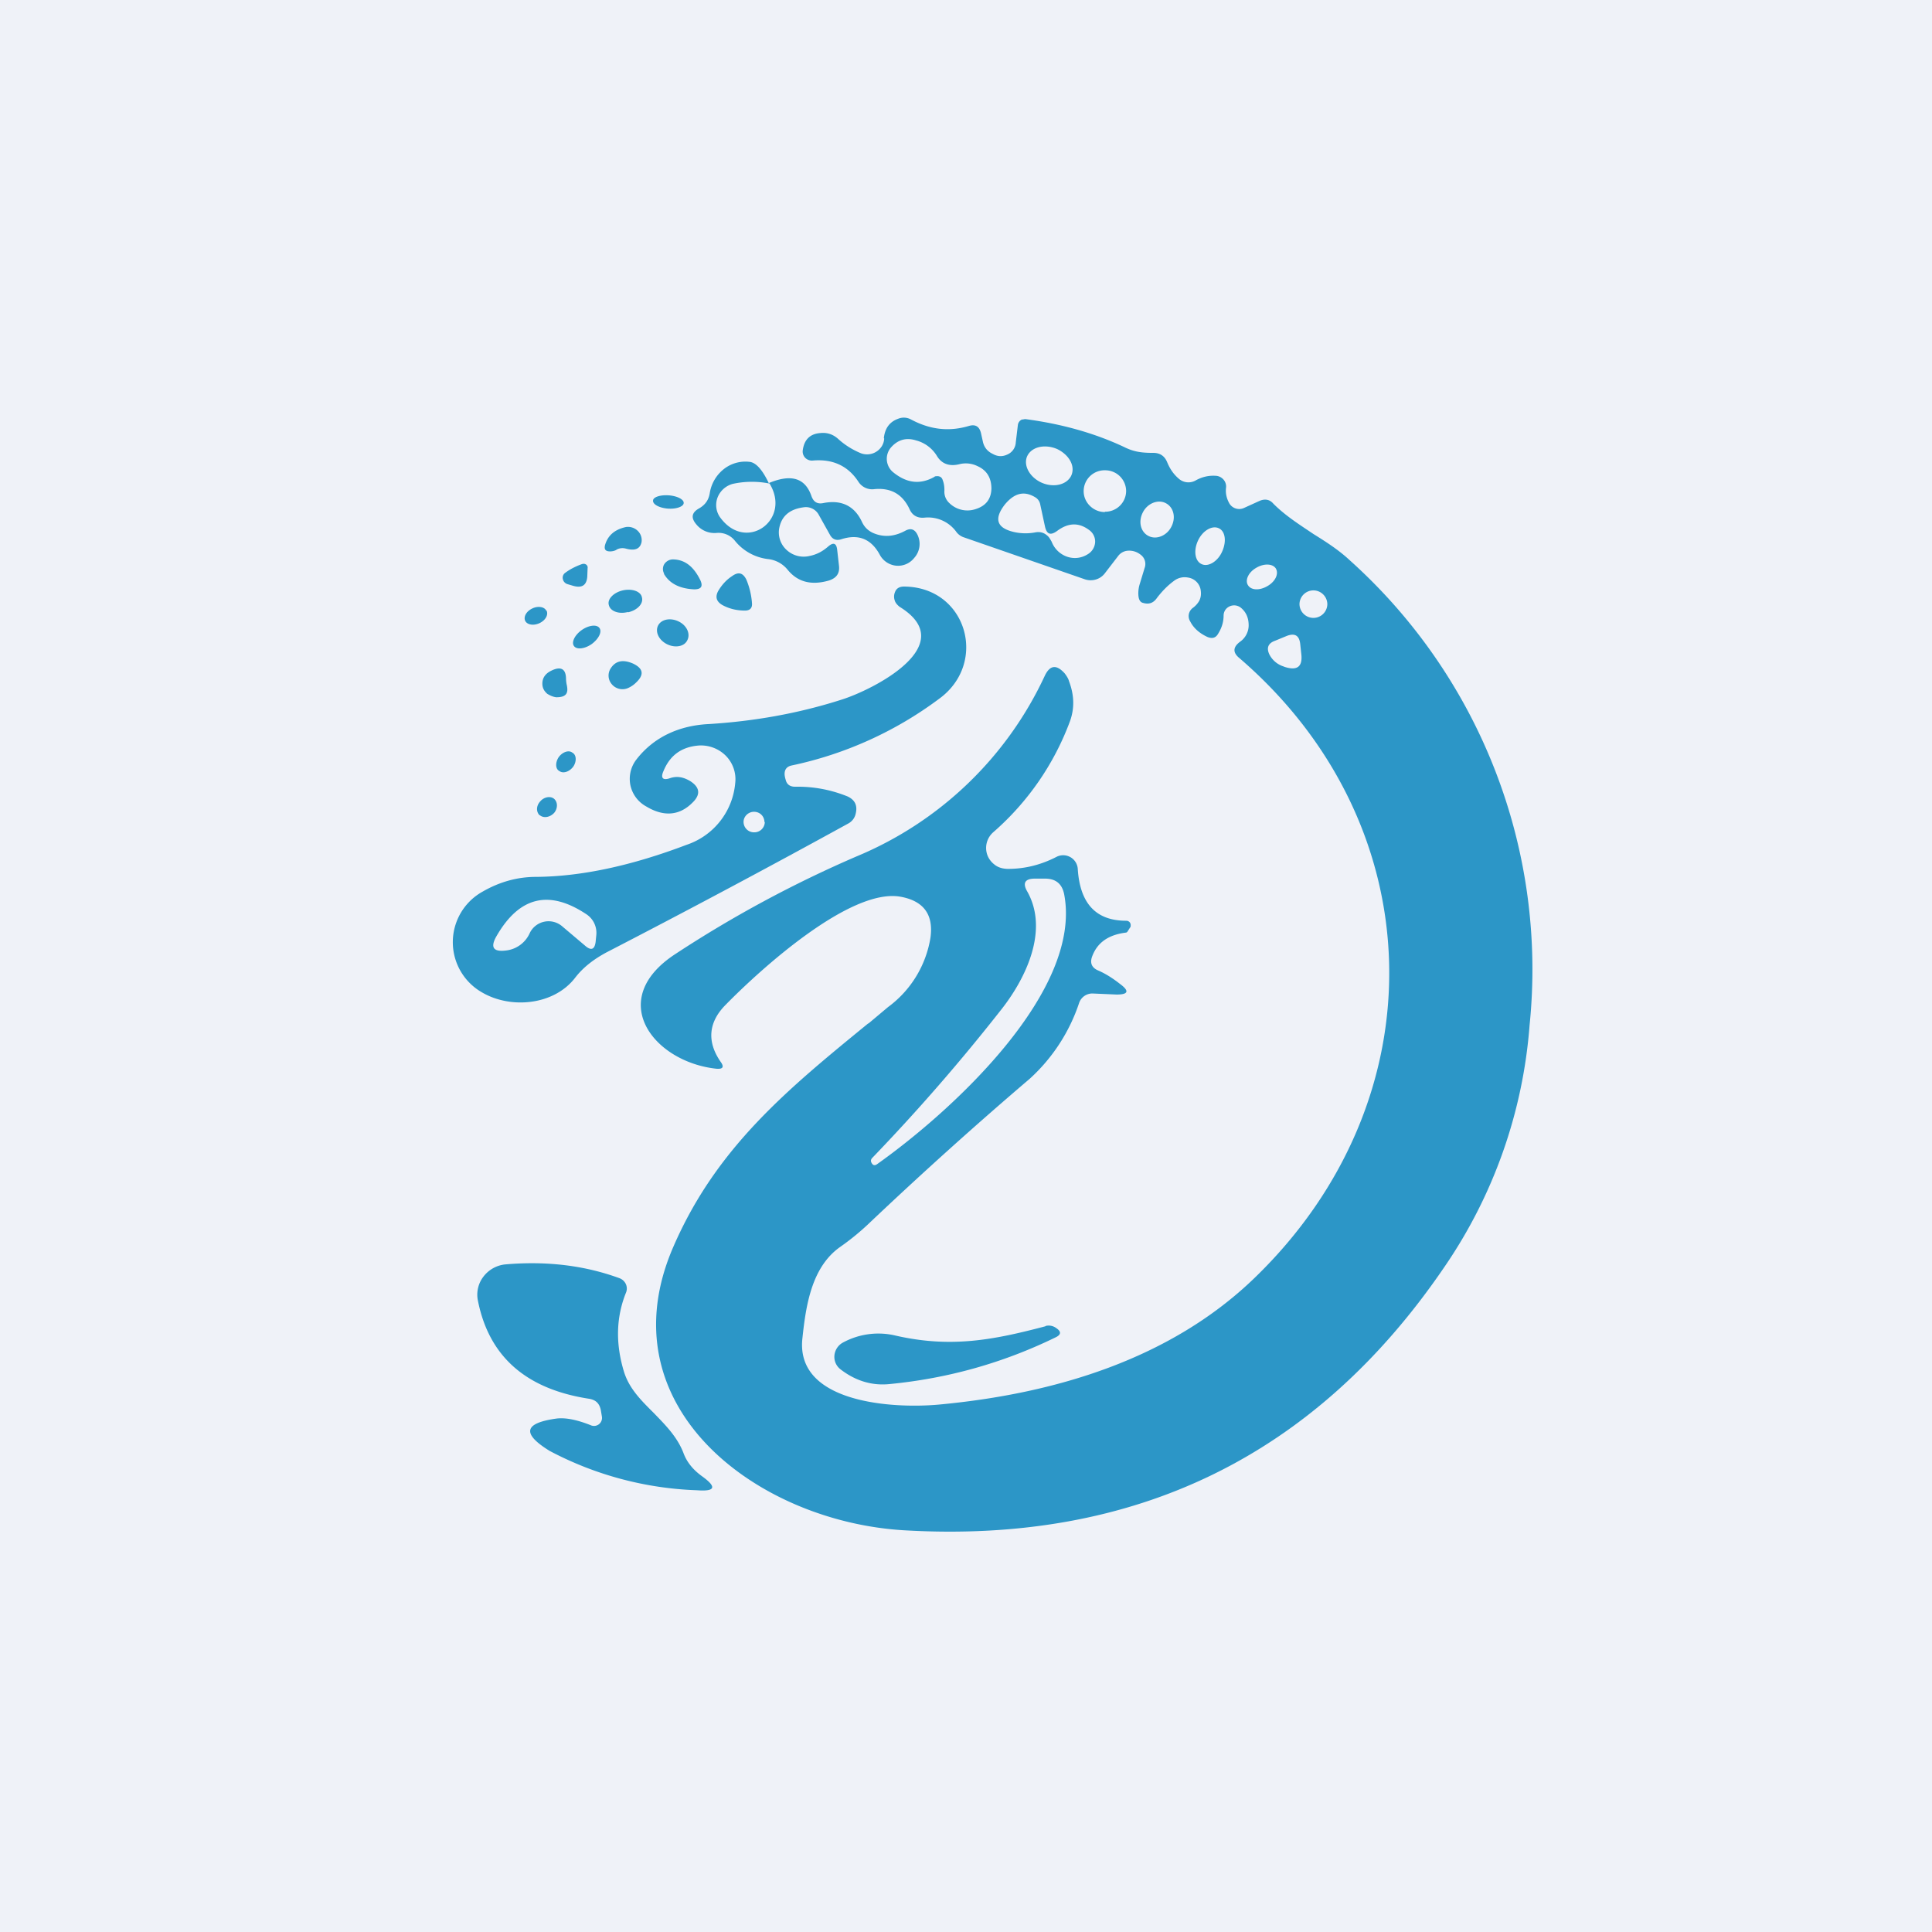 <?xml version="1.0" encoding="UTF-8"?>
<!-- generated by Finnhub -->
<svg viewBox="0 0 55.5 55.5" xmlns="http://www.w3.org/2000/svg">
<path d="M 0,0 H 55.5 V 55.5 H 0 Z" fill="rgb(239, 242, 248)"/>
<path d="M 25.39,12.585 C 25.42,12.31 25.55,12.12 25.8,12.03 A 0.43,0.43 0 0,1 26.17,12.05 C 26.73,12.35 27.27,12.4 27.82,12.24 C 28.01,12.18 28.13,12.24 28.18,12.44 L 28.24,12.71 C 28.28,12.86 28.37,12.97 28.52,13.04 C 28.66,13.12 28.8,13.12 28.93,13.06 A 0.4,0.4 0 0,0 29.18,12.71 L 29.24,12.21 A 0.2,0.2 0 0,1 29.36,12.05 H 29.39 A 0.23,0.23 0 0,1 29.46,12.04 C 30.52,12.18 31.46,12.45 32.29,12.84 C 32.59,12.99 32.82,13.01 33.16,13.01 C 33.34,13.02 33.46,13.11 33.53,13.28 S 33.7,13.61 33.85,13.74 A 0.42,0.42 0 0,0 34.35,13.8 C 34.53,13.7 34.73,13.65 34.95,13.67 A 0.32,0.32 0 0,1 35.15,13.78 A 0.3,0.3 0 0,1 35.22,14.01 C 35.2,14.18 35.24,14.33 35.32,14.47 A 0.33,0.33 0 0,0 35.74,14.59 L 36.18,14.39 C 36.34,14.32 36.48,14.35 36.58,14.47 C 36.93,14.82 37.33,15.07 37.73,15.34 C 38.1,15.57 38.46,15.8 38.78,16.1 A 15.79,15.79 0 0,1 43.94,29.45 A 14.16,14.16 0 0,1 41.49,36.4 C 37.79,41.83 32.61,44.35 25.97,43.96 C 21.73,43.71 17.34,40.39 19.35,35.8 C 20.59,32.95 22.64,31.28 24.94,29.4 H 24.95 L 25.51,28.93 A 3.08,3.08 0 0,0 26.73,26.93 C 26.82,26.27 26.53,25.88 25.87,25.76 C 24.42,25.5 21.83,27.86 20.85,28.86 C 20.35,29.36 20.3,29.92 20.7,30.5 C 20.81,30.65 20.77,30.72 20.57,30.7 C 18.76,30.5 17.39,28.71 19.41,27.4 A 33.98,33.98 0 0,1 24.61,24.6 A 10.33,10.33 0 0,0 30.01,19.42 C 30.16,19.1 30.35,19.08 30.59,19.35 C 30.64,19.42 30.69,19.49 30.71,19.57 C 30.86,19.97 30.87,20.34 30.74,20.71 A 7.84,7.84 0 0,1 28.53,23.91 A 0.6,0.6 0 0,0 28.37,24.58 C 28.42,24.7 28.5,24.79 28.6,24.86 C 28.7,24.93 28.83,24.96 28.96,24.96 C 29.43,24.96 29.89,24.85 30.34,24.62 A 0.42,0.42 0 0,1 30.96,24.95 C 31.02,25.95 31.48,26.45 32.35,26.45 A 0.13,0.13 0 0,1 32.47,26.52 L 32.48,26.56 A 0.1,0.1 0 0,1 32.48,26.59 C 32.48,26.61 32.48,26.63 32.46,26.65 L 32.39,26.76 A 0.07,0.07 0 0,1 32.35,26.79 C 31.85,26.85 31.53,27.07 31.38,27.46 C 31.3,27.66 31.36,27.8 31.55,27.88 C 31.78,27.98 31.99,28.12 32.18,28.27 C 32.45,28.47 32.41,28.57 32.08,28.57 L 31.39,28.54 A 0.4,0.4 0 0,0 31,28.81 A 5.13,5.13 0 0,1 29.58,30.99 C 28.02,32.32 26.5,33.69 25.02,35.09 A 7.2,7.2 0 0,1 24.15,35.81 C 23.31,36.39 23.15,37.51 23.05,38.45 C 22.85,40.3 25.63,40.47 26.96,40.35 C 30.31,40.04 33.63,39.04 36.04,36.71 C 41.35,31.58 41.18,23.71 35.61,18.91 C 35.41,18.75 35.41,18.59 35.63,18.43 A 0.58,0.58 0 0,0 35.87,17.97 C 35.87,17.77 35.81,17.6 35.66,17.47 A 0.31,0.31 0 0,0 35.2,17.52 A 0.3,0.3 0 0,0 35.15,17.68 C 35.15,17.88 35.09,18.05 34.99,18.21 C 34.92,18.33 34.82,18.35 34.69,18.3 C 34.47,18.2 34.29,18.05 34.19,17.85 A 0.29,0.29 0 0,1 34.15,17.65 A 0.3,0.3 0 0,1 34.27,17.46 A 0.65,0.65 0 0,0 34.45,17.26 C 34.5,17.16 34.51,17.06 34.49,16.94 A 0.43,0.43 0 0,0 34.12,16.59 A 0.5,0.5 0 0,0 33.72,16.69 C 33.53,16.83 33.38,16.99 33.24,17.17 C 33.14,17.32 33.01,17.37 32.84,17.32 C 32.74,17.3 32.7,17.2 32.7,17.04 A 0.9,0.9 0 0,1 32.74,16.78 L 32.88,16.32 A 0.33,0.33 0 0,0 32.76,15.93 A 0.52,0.52 0 0,0 32.4,15.82 A 0.38,0.38 0 0,0 32.13,15.96 L 31.73,16.48 A 0.5,0.5 0 0,1 31.47,16.65 A 0.52,0.52 0 0,1 31.16,16.64 L 27.7,15.44 A 0.45,0.45 0 0,1 27.48,15.29 A 1,1 0 0,0 26.56,14.87 C 26.36,14.89 26.21,14.81 26.13,14.63 C 25.93,14.2 25.6,14.01 25.13,14.05 A 0.47,0.47 0 0,1 24.66,13.84 C 24.36,13.38 23.92,13.18 23.35,13.23 A 0.27,0.27 0 0,1 23.13,13.15 A 0.26,0.26 0 0,1 23.06,12.94 C 23.1,12.63 23.27,12.46 23.57,12.44 C 23.77,12.42 23.94,12.48 24.09,12.62 C 24.28,12.79 24.49,12.92 24.73,13.02 A 0.5,0.5 0 0,0 25.33,12.82 A 0.47,0.47 0 0,0 25.4,12.6 Z M 26.84,13.7 C 26.43,13.93 26.04,13.88 25.65,13.56 A 0.5,0.5 0 0,1 25.59,12.86 C 25.78,12.64 26.02,12.56 26.31,12.65 A 1,1 0 0,1 26.91,13.09 C 27.05,13.33 27.28,13.41 27.58,13.33 A 0.76,0.76 0 0,1 28.08,13.39 C 28.35,13.51 28.48,13.73 28.48,14.04 C 28.47,14.35 28.31,14.54 28.01,14.63 A 0.74,0.74 0 0,1 27.27,14.45 A 0.44,0.44 0 0,1 27.13,14.09 C 27.13,13.99 27.12,13.89 27.08,13.79 A 0.16,0.16 0 0,0 27.03,13.71 A 0.17,0.17 0 0,0 26.91,13.68 C 26.88,13.68 26.86,13.68 26.84,13.7 Z M 30.77,13.67 C 30.64,13.93 30.26,14.02 29.91,13.86 C 29.57,13.7 29.39,13.36 29.51,13.1 C 29.64,12.83 30.02,12.75 30.37,12.9 C 30.72,13.07 30.9,13.4 30.77,13.67 Z M 31.74,14.7 A 0.6,0.6 0 0,0 32.35,14.11 A 0.6,0.6 0 0,0 31.75,13.51 A 0.6,0.6 0 0,0 31.13,14.11 C 31.13,14.44 31.41,14.71 31.74,14.71 Z M 31.28,15.22 C 30.98,15 30.68,15.02 30.37,15.25 C 30.18,15.39 30.07,15.35 30.02,15.13 L 29.88,14.48 A 0.3,0.3 0 0,0 29.73,14.28 C 29.41,14.09 29.13,14.17 28.86,14.5 C 28.54,14.92 28.64,15.18 29.16,15.29 C 29.36,15.33 29.56,15.33 29.76,15.29 C 29.9,15.27 30.01,15.31 30.11,15.41 C 30.15,15.45 30.18,15.51 30.21,15.56 C 30.37,15.98 30.88,16.18 31.28,15.9 A 0.43,0.43 0 0,0 31.46,15.56 A 0.41,0.41 0 0,0 31.28,15.22 Z M 32.83,14.72 C 32.69,14.99 32.77,15.29 33,15.4 C 33.22,15.51 33.52,15.39 33.65,15.13 C 33.79,14.86 33.71,14.56 33.48,14.45 C 33.26,14.34 32.96,14.46 32.83,14.72 Z M 34.53,16.21 C 34.33,16.13 34.28,15.83 34.41,15.54 C 34.54,15.25 34.81,15.09 35,15.17 C 35.2,15.25 35.24,15.55 35.11,15.84 C 34.99,16.12 34.72,16.29 34.53,16.21 Z M 36.42,16.83 C 36.64,16.7 36.74,16.48 36.65,16.33 C 36.56,16.19 36.31,16.18 36.09,16.31 C 35.86,16.44 35.76,16.67 35.85,16.81 C 35.94,16.96 36.19,16.97 36.42,16.83 Z M 38.13,17.35 A 0.4,0.4 0 0,1 37.73,17.75 A 0.4,0.4 0 0,1 37.33,17.35 A 0.4,0.4 0 0,1 37.73,16.96 C 37.95,16.96 38.13,17.14 38.13,17.36 Z M 36.89,19.15 A 0.69,0.69 0 0,1 36.46,18.79 C 36.38,18.61 36.43,18.48 36.62,18.41 L 36.96,18.27 C 37.19,18.18 37.32,18.25 37.35,18.49 L 37.38,18.77 C 37.43,19.16 37.26,19.28 36.88,19.15 Z M 29.51,25.61 C 30.14,26.73 29.46,28.11 28.78,28.98 A 55.83,55.83 0 0,1 25.06,33.26 C 25.01,33.31 25.01,33.36 25.04,33.41 C 25.08,33.48 25.13,33.49 25.2,33.44 C 27.37,31.9 31.1,28.47 30.57,25.69 C 30.51,25.39 30.33,25.24 30.02,25.24 H 29.73 C 29.44,25.24 29.37,25.37 29.51,25.61 Z" fill="rgb(44, 150, 199)" fill-rule="evenodd"/>
<path d="M 22.09,13.875 C 22.73,13.61 23.13,13.73 23.31,14.25 C 23.37,14.42 23.48,14.49 23.66,14.45 C 24.18,14.35 24.55,14.54 24.76,14.99 C 24.83,15.14 24.93,15.24 25.08,15.31 C 25.38,15.44 25.68,15.42 26,15.25 C 26.16,15.16 26.28,15.2 26.36,15.37 A 0.6,0.6 0 0,1 26.26,16.03 A 0.59,0.59 0 0,1 25.74,16.25 A 0.6,0.6 0 0,1 25.27,15.93 C 25.03,15.49 24.67,15.33 24.17,15.49 C 24.02,15.54 23.91,15.49 23.84,15.36 L 23.51,14.77 A 0.42,0.42 0 0,0 23.11,14.57 C 22.68,14.62 22.44,14.83 22.38,15.2 A 0.68,0.68 0 0,0 22.61,15.81 A 0.72,0.72 0 0,0 23.26,15.97 C 23.46,15.93 23.63,15.84 23.79,15.7 C 23.94,15.57 24.03,15.6 24.05,15.8 L 24.1,16.24 C 24.13,16.47 24.03,16.61 23.8,16.68 C 23.3,16.82 22.91,16.72 22.62,16.36 A 0.84,0.84 0 0,0 22.06,16.06 A 1.44,1.44 0 0,1 21.1,15.52 A 0.6,0.6 0 0,0 20.58,15.31 A 0.67,0.67 0 0,1 20,15.06 C 19.84,14.87 19.87,14.72 20.09,14.6 C 20.26,14.5 20.36,14.36 20.39,14.16 A 1.1,1.1 0 0,1 20.8,13.47 A 1,1 0 0,1 21.55,13.27 C 21.73,13.3 21.91,13.51 22.09,13.89 Z M 22.1,13.89 A 2.56,2.56 0 0,0 21.05,13.9 A 0.65,0.65 0 0,0 20.61,14.3 A 0.61,0.61 0 0,0 20.7,14.88 C 21.45,15.88 22.75,14.92 22.1,13.88 Z M 19.64,14.45 C 19.64,14.55 19.43,14.63 19.18,14.61 C 18.94,14.59 18.75,14.49 18.76,14.38 C 18.76,14.28 18.97,14.21 19.22,14.23 C 19.46,14.25 19.65,14.35 19.64,14.45 Z M 17.7,15.8 A 0.4,0.4 0 0,1 17.53,15.84 C 17.4,15.84 17.35,15.79 17.38,15.66 C 17.46,15.38 17.66,15.21 17.98,15.14 A 0.4,0.4 0 0,1 18.31,15.24 A 0.37,0.37 0 0,1 18.43,15.57 C 18.39,15.77 18.24,15.83 17.98,15.76 A 0.36,0.36 0 0,0 17.71,15.79 Z M 19.07,16.48 C 19.23,16.76 19.52,16.91 19.94,16.93 C 20.14,16.93 20.2,16.85 20.12,16.67 C 19.92,16.26 19.66,16.07 19.32,16.07 A 0.3,0.3 0 0,0 19.08,16.21 A 0.27,0.27 0 0,0 19.08,16.48 Z M 16.74,16.2 A 0.12,0.12 0 0,1 16.84,16.22 A 0.1,0.1 0 0,1 16.88,16.32 L 16.87,16.57 C 16.85,16.81 16.72,16.9 16.47,16.83 L 16.3,16.78 A 0.2,0.2 0 0,1 16.21,16.72 A 0.18,0.18 0 0,1 16.17,16.64 A 0.17,0.17 0 0,1 16.23,16.46 C 16.39,16.34 16.56,16.26 16.73,16.2 Z M 21.6,17.3 A 2.16,2.16 0 0,0 21.44,16.65 C 21.34,16.45 21.21,16.42 21.03,16.55 C 20.86,16.66 20.73,16.81 20.63,16.98 C 20.54,17.15 20.58,17.28 20.75,17.38 C 20.95,17.49 21.17,17.54 21.4,17.54 C 21.55,17.54 21.62,17.46 21.6,17.31 Z M 18.04,17.59 C 18.31,17.53 18.49,17.34 18.44,17.16 C 18.41,16.99 18.16,16.9 17.89,16.96 C 17.63,17.02 17.44,17.21 17.49,17.38 C 17.53,17.56 17.78,17.65 18.04,17.58 Z M 15.7,17.54 C 15.76,17.66 15.67,17.82 15.5,17.9 C 15.33,17.98 15.15,17.95 15.09,17.84 C 15.03,17.72 15.12,17.56 15.29,17.48 C 15.45,17.4 15.64,17.43 15.69,17.54 Z M 19.15,18.5 C 19.38,18.62 19.65,18.58 19.74,18.4 C 19.84,18.22 19.74,17.98 19.51,17.86 C 19.28,17.74 19.01,17.78 18.91,17.96 C 18.81,18.14 18.92,18.38 19.15,18.5 Z M 17.22,18.04 C 17.3,18.15 17.2,18.35 17,18.5 C 16.8,18.64 16.57,18.67 16.49,18.56 C 16.41,18.46 16.5,18.25 16.71,18.1 C 16.91,17.96 17.14,17.93 17.22,18.04 Z M 18.18,19.06 C 18.48,19.2 18.51,19.38 18.28,19.6 A 0.76,0.76 0 0,1 18.03,19.77 A 0.4,0.4 0 0,1 17.57,19.65 A 0.38,0.38 0 0,1 17.55,19.19 C 17.69,18.98 17.9,18.94 18.18,19.06 Z M 16.28,19.67 A 0.95,0.95 0 0,1 16.26,19.51 C 16.26,19.21 16.11,19.13 15.83,19.27 C 15.67,19.35 15.58,19.47 15.58,19.64 C 15.58,19.76 15.63,19.85 15.72,19.93 C 15.8,19.98 15.89,20.02 15.98,20.03 C 16.25,20.03 16.34,19.93 16.28,19.67 Z M 16.05,21.75 C 15.95,21.9 15.95,22.09 16.07,22.15 C 16.18,22.23 16.36,22.17 16.47,22.02 C 16.57,21.87 16.56,21.68 16.44,21.62 C 16.34,21.54 16.16,21.6 16.05,21.75 Z M 15.5,23.42 C 15.4,23.32 15.4,23.15 15.52,23.02 C 15.63,22.89 15.82,22.86 15.92,22.95 C 16.03,23.05 16.02,23.23 15.92,23.35 C 15.8,23.48 15.62,23.51 15.51,23.42 Z M 19.83,22.44 C 19.63,22.32 19.45,22.29 19.26,22.35 C 19.04,22.43 18.97,22.35 19.06,22.15 C 19.24,21.71 19.56,21.47 20.03,21.42 A 1.01,1.01 0 0,1 20.84,21.7 A 0.96,0.96 0 0,1 21.12,22.5 A 2.06,2.06 0 0,1 19.72,24.27 C 18.14,24.87 16.7,25.18 15.4,25.19 C 14.85,25.19 14.34,25.34 13.87,25.61 A 1.66,1.66 0 0,0 13.85,28.51 C 14.67,28.99 15.91,28.88 16.52,28.09 C 16.75,27.79 17.05,27.56 17.42,27.36 A 304.8,304.8 0 0,0 24.38,23.65 A 0.42,0.42 0 0,0 24.58,23.38 C 24.64,23.14 24.56,22.98 24.35,22.88 C 23.88,22.69 23.38,22.59 22.84,22.6 C 22.69,22.6 22.6,22.53 22.57,22.4 A 0.67,0.67 0 0,1 22.54,22.26 C 22.53,22.11 22.6,22.02 22.74,21.99 A 10.8,10.8 0 0,0 26.97,20.08 C 28.4,19.05 27.77,16.86 25.97,16.85 C 25.84,16.85 25.75,16.9 25.71,17.01 A 0.33,0.33 0 0,0 25.7,17.24 C 25.72,17.32 25.78,17.38 25.84,17.43 C 27.63,18.53 25.07,19.82 24.17,20.1 C 22.92,20.5 21.65,20.72 20.36,20.8 C 19.53,20.84 18.79,21.16 18.28,21.82 A 0.91,0.91 0 0,0 18.11,22.56 A 0.91,0.91 0 0,0 18.57,23.17 C 19.07,23.47 19.52,23.43 19.89,23.06 C 20.13,22.83 20.11,22.62 19.83,22.44 Z M 21.97,23.61 A 0.3,0.3 0 0,1 21.67,23.91 A 0.3,0.3 0 0,1 21.36,23.61 C 21.36,23.45 21.5,23.32 21.66,23.32 C 21.83,23.32 21.96,23.45 21.96,23.62 Z M 16.15,26.61 A 0.6,0.6 0 0,0 15.22,26.8 A 0.85,0.85 0 0,1 14.57,27.3 C 14.17,27.36 14.07,27.22 14.27,26.88 C 14.92,25.76 15.77,25.55 16.84,26.26 A 0.64,0.64 0 0,1 17.13,26.86 L 17.11,27.06 C 17.08,27.28 16.98,27.32 16.8,27.16 L 16.15,26.61 Z M 16.91,40.18 C 15.11,39.9 14.05,38.97 13.73,37.37 A 0.85,0.85 0 0,1 13.89,36.67 A 0.9,0.9 0 0,1 14.54,36.32 C 15.74,36.22 16.82,36.36 17.8,36.72 A 0.33,0.33 0 0,1 17.98,36.89 A 0.31,0.31 0 0,1 17.98,37.14 C 17.7,37.84 17.68,38.59 17.92,39.39 C 18.07,39.89 18.42,40.23 18.78,40.59 C 19.11,40.93 19.45,41.27 19.63,41.73 C 19.73,42.01 19.92,42.23 20.17,42.41 C 20.6,42.72 20.55,42.85 20.02,42.81 A 9.76,9.76 0 0,1 15.79,41.68 C 14.98,41.18 15.05,40.88 15.99,40.75 C 16.24,40.72 16.57,40.78 16.99,40.95 A 0.23,0.23 0 0,0 17.29,40.69 L 17.26,40.51 C 17.22,40.31 17.11,40.21 16.91,40.18 Z M 30.03,38.1 C 28.55,38.49 27.33,38.73 25.74,38.37 A 2.13,2.13 0 0,0 24.21,38.57 A 0.47,0.47 0 0,0 23.97,38.94 A 0.45,0.45 0 0,0 24.15,39.34 C 24.58,39.67 25.05,39.81 25.55,39.76 C 27.21,39.6 28.8,39.16 30.32,38.42 C 30.49,38.34 30.49,38.25 30.34,38.15 A 0.36,0.36 0 0,0 30.04,38.09 Z" fill="rgb(44, 150, 199)"/>
</svg>

